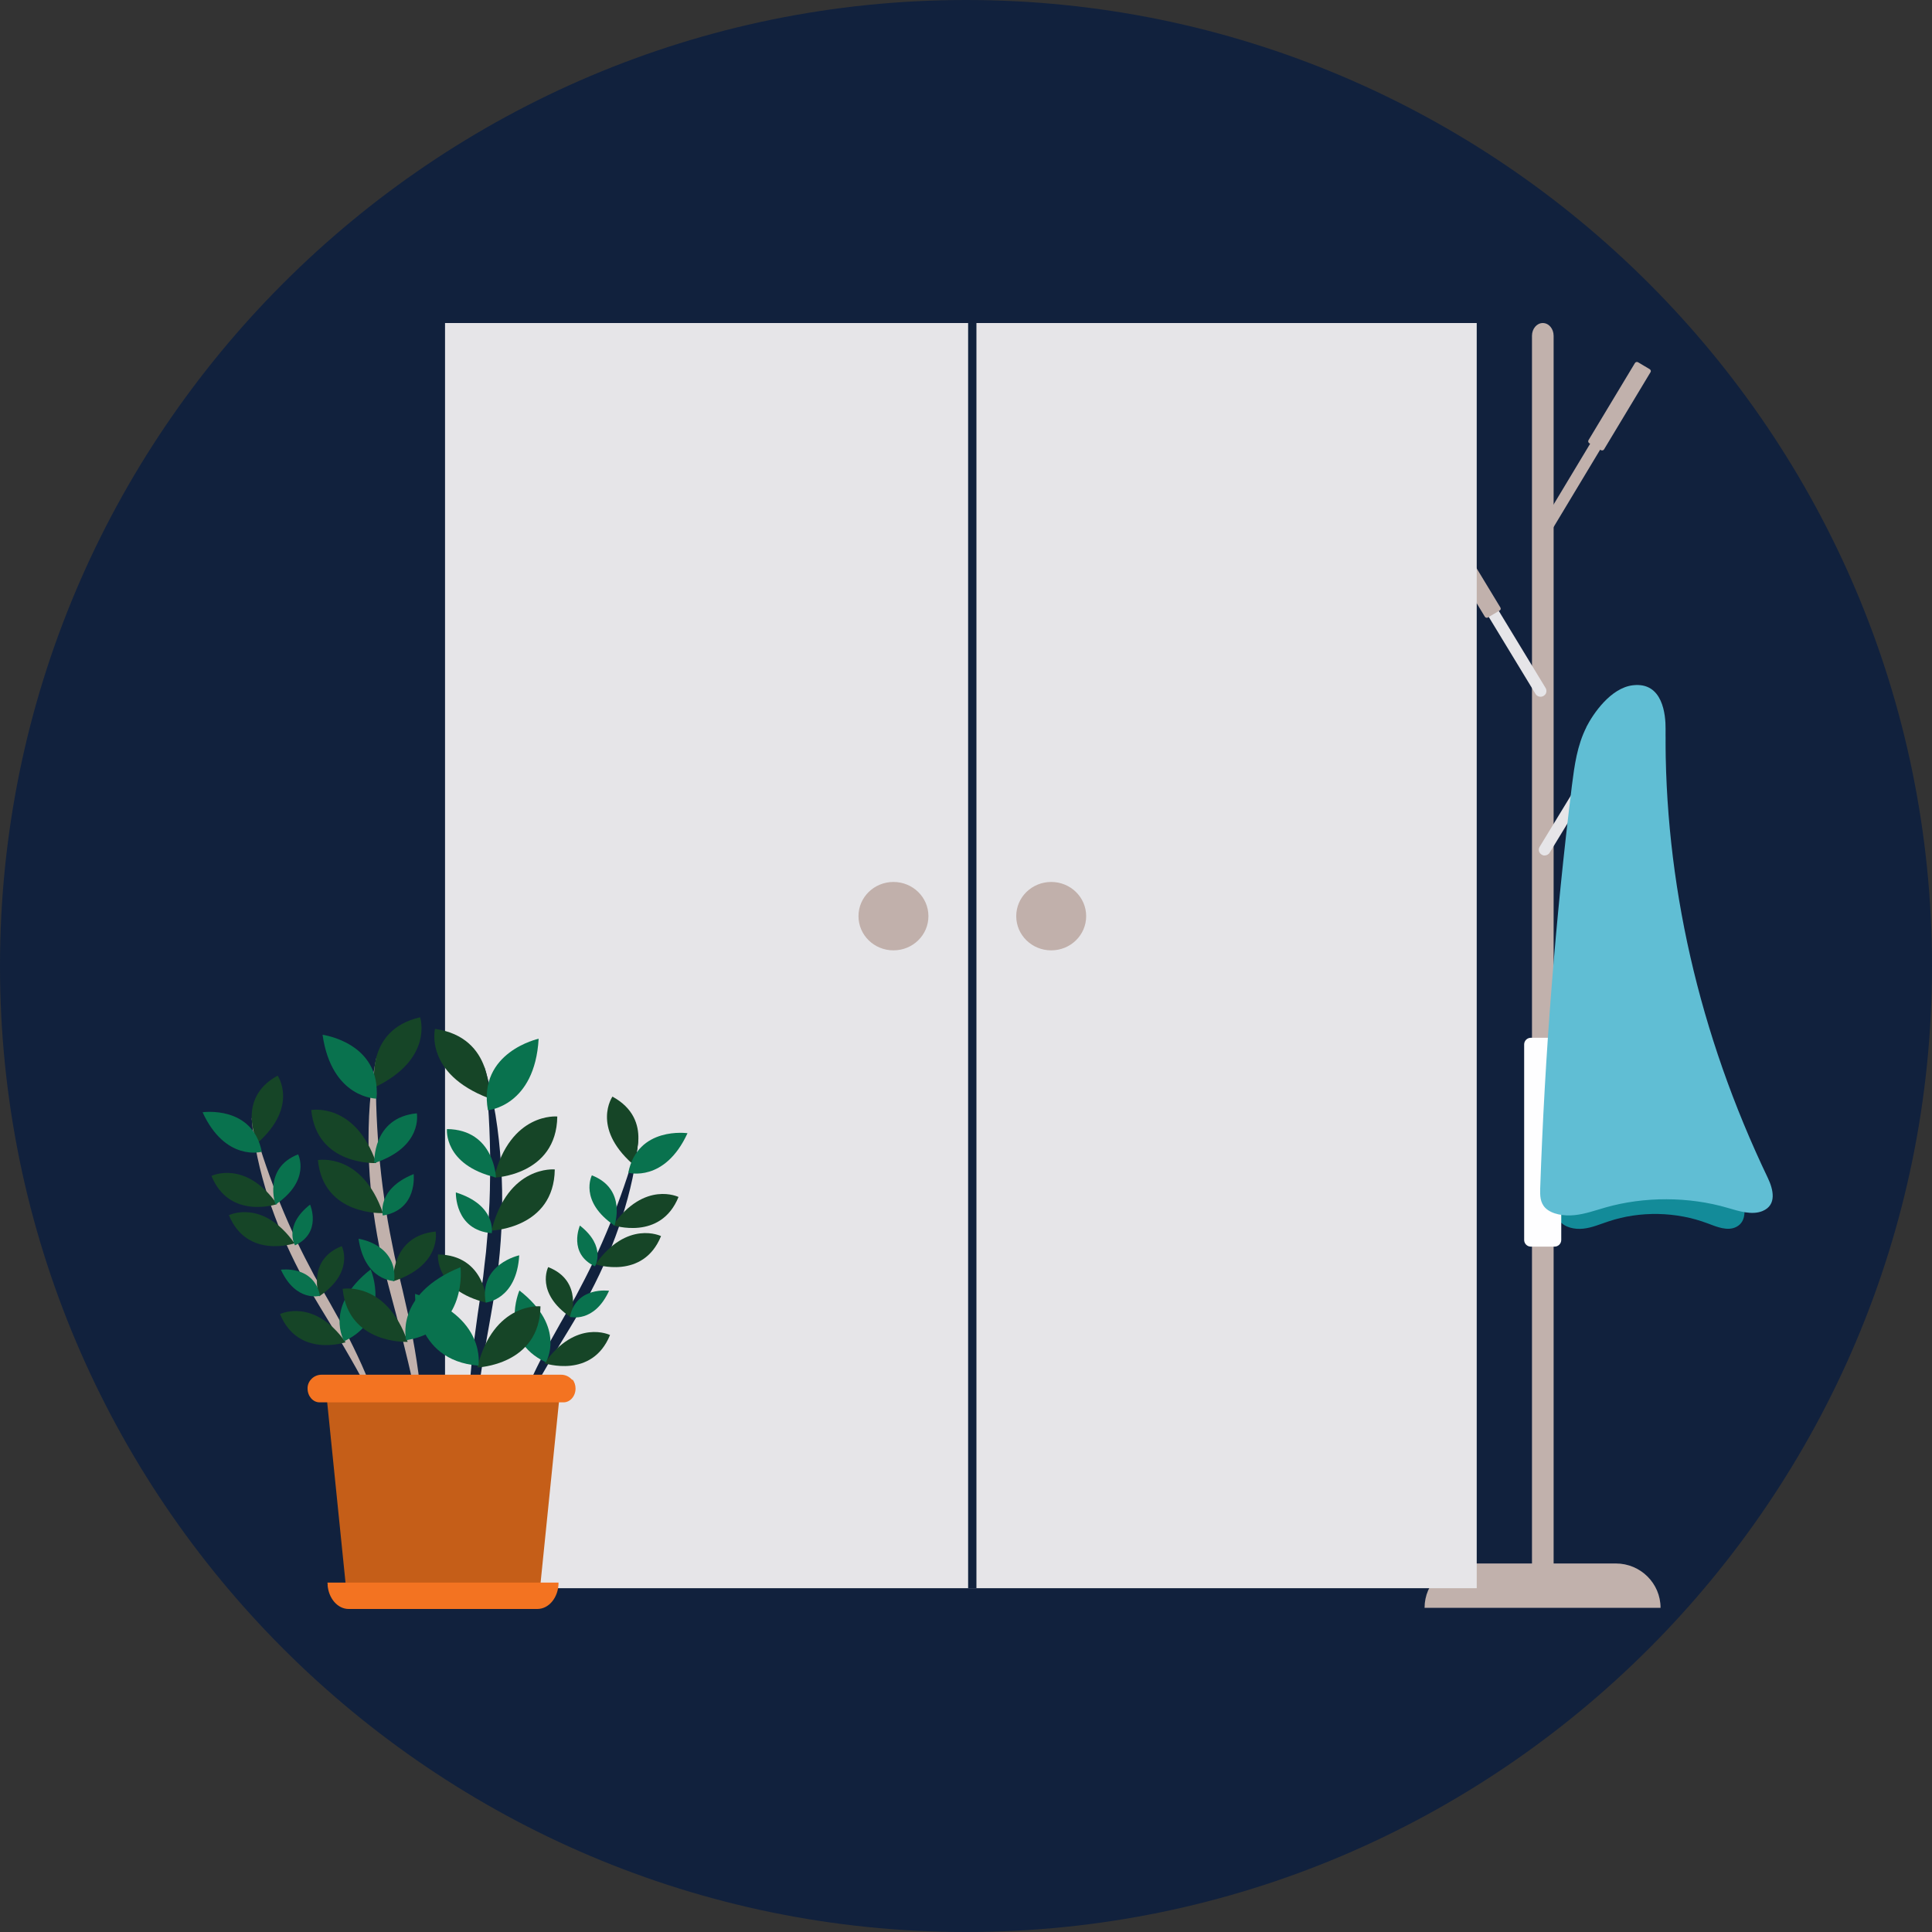 <?xml version="1.0" encoding="UTF-8"?>
<svg id="Layer_1" data-name="Layer 1" xmlns="http://www.w3.org/2000/svg" xmlns:xlink="http://www.w3.org/1999/xlink" version="1.1" viewBox="0 0 200 200">
  <rect x="0" y="0" width="200" height="200" fill="#333333" stroke="none"/>
  <defs>
    <style>
      .cls-1 {
        fill: #5c785a;
      }

      .cls-1, .cls-2, .cls-3, .cls-4, .cls-5, .cls-6, .cls-7, .cls-8, .cls-9, .cls-10, .cls-11, .cls-12, .cls-13, .cls-14 {
        stroke-width: 0px;
      }

      .cls-2 {
        fill: #f7ede0;
      }

      .cls-3 {
        fill: #c55e18;
      }

      .cls-15 {
        clip-path: url(#clippath);
      }

      .cls-4, .cls-16 {
        fill: none;
      }

      .cls-5 {
        fill: #164527;
      }

      .cls-6 {
        fill: #e6e5e8;
      }

      .cls-16 {
        stroke: #11223d;
        stroke-width: .86px;
      }

      .cls-7 {
        fill: #09724e;
      }

      .cls-17 {
        clip-path: url(#clippath-1);
      }

      .cls-18 {
        clip-path: url(#clippath-4);
      }

      .cls-19 {
        clip-path: url(#clippath-3);
      }

      .cls-20 {
        clip-path: url(#clippath-2);
      }

      .cls-8 {
        fill: #f37321;
      }

      .cls-9 {
        fill: #138b99;
      }

      .cls-10 {
        fill: #c1b0ab;
      }

      .cls-11 {
        fill: #11213d;
      }

      .cls-12 {
        fill: #60bed4;
      }

      .cls-13 {
        fill: #fefeff;
      }

      .cls-14 {
        fill: #c1b1ac;
      }
    </style>
    <clipPath id="clippath">
      <rect class="cls-4" x="0" width="200" height="200"/>
    </clipPath>
    <clipPath id="clippath-1">
      <rect class="cls-4" x="0" width="200" height="200"/>
    </clipPath>
    <clipPath id="clippath-2">
      <path class="cls-4" d="M33.82,107.2c-.27-.06-.43-.08-.43-.08l.43.08Z"/>
    </clipPath>
    <clipPath id="clippath-3">
      <rect class="cls-4" x="0" width="200" height="200"/>
    </clipPath>
    <clipPath id="clippath-4">
      <rect class="cls-4" x="0" width="200" height="200"/>
    </clipPath>
  </defs>
  <g class="cls-15">
    <path class="cls-11" d="M100,200C44.86,200,0,155.14,0,100S44.86,0,100,0s100,44.86,100,100-44.86,100-100,100"/>
    <path class="cls-14" d="M160.26,54.85c-.09,0-.18-.04-.26-.08-.29-.17-.38-.54-.21-.82l9.46-15.73c.17-.28.54-.38.83-.21.29.17.38.54.21.82l-9.46,15.73c-.12.2-.35.31-.57.29"/>
    <path class="cls-14" d="M165.73,46.6l-1.21-.72c-.11-.07-.14-.21-.08-.31l4.81-7.99c.07-.11.21-.14.32-.08l1.21.72c.11.07.15.21.08.31l-4.81,7.99c-.07.11-.21.14-.32.08"/>
    <path class="cls-14" d="M159.71,163.67c-.62,0-1.12-.59-1.12-1.32V34.76c0-.73.5-1.32,1.12-1.32s1.12.59,1.12,1.32v127.59c0,.73-.5,1.32-1.12,1.32"/>
    <path class="cls-14" d="M171.91,166.44h-24.44c0-2.54,2.07-4.59,4.63-4.59h15.17c2.56,0,4.63,2.06,4.63,4.59"/>
    <path class="cls-9" d="M165.76,76.68c-.82,1.9-1.08,3.96-1.32,5.99-1.62,13.87-2.75,27.78-3.38,41.72-.03.69-.04,1.44.4,2.01.52.67,1.55.89,2.45.79.91-.1,1.74-.47,2.6-.75,3.28-1.1,7.04-1.02,10.28.21.94.36,2.04.81,2.93.37,1.22-.6.93-2.22.49-3.4-5.54-15.01-8.19-30.86-7.8-46.64.04-1.43-.13-4.9-2.68-4.56-1.86.25-3.38,2.89-3.97,4.25"/>
    <path class="cls-13" d="M160.93,129.05h-2.46c-.38,0-.69-.31-.69-.69v-20.24c0-.38.31-.69.69-.69h2.46c.38,0,.69.31.69.69v20.24c0,.38-.31.69-.69.69"/>
    <path class="cls-6" d="M159.85,88.56c-.09,0-.18-.04-.26-.09-.29-.17-.38-.54-.2-.82l9.55-15.68c.17-.28.54-.37.83-.2.28.17.38.54.2.82l-9.55,15.68c-.12.2-.35.3-.57.29"/>
    <path class="cls-2" d="M165.37,80.34l-1.2-.72c-.11-.07-.14-.21-.08-.31l4.86-7.96c.07-.11.21-.14.32-.08l1.2.72c.11.07.14.21.08.32l-4.86,7.96c-.07.11-.21.14-.32.08"/>
    <path class="cls-6" d="M159.99,71.85c-.05.07-.11.14-.2.19-.29.17-.66.08-.83-.2l-9.53-15.69c-.17-.28-.08-.65.21-.83.28-.17.66-.08.83.21l9.53,15.69c.12.2.11.45,0,.63"/>
    <path class="cls-14" d="M155.24,63.2l-1.21.72c-.11.07-.25.03-.32-.08l-4.83-7.97c-.07-.11-.03-.25.08-.31l1.21-.72c.11-.07.25-.03.32.08l4.83,7.97c.07.11.03.25-.08.31"/>
    <path class="cls-12" d="M164.23,75.26c-.97,1.92-1.24,3.98-1.5,6.01-1.71,13.89-2.81,27.83-3.29,41.77-.02.69-.02,1.44.53,2,.66.66,1.92.87,3.04.75,1.11-.12,2.13-.49,3.18-.79,4.02-1.15,8.65-1.14,12.66.04,1.17.34,2.52.78,3.62.32,1.49-.63,1.1-2.23.54-3.41-7.14-14.91-10.74-30.71-10.59-46.5.01-1.43-.27-4.89-3.4-4.51-2.29.28-4.1,2.95-4.8,4.32"/>
  </g>
  <rect class="cls-6" x="46.07" y="33.44" width="106.8" height="130.97"/>
  <line class="cls-16" x1="100.65" y1="33.44" x2="100.65" y2="164.41"/>
  <g class="cls-17">
    <path class="cls-10" d="M92.49,98.38c2,0,3.62-1.58,3.62-3.54s-1.62-3.54-3.62-3.54-3.62,1.58-3.62,3.54,1.62,3.54,3.62,3.54"/>
    <path class="cls-10" d="M108.82,98.38c2,0,3.62-1.58,3.62-3.54s-1.62-3.54-3.62-3.54-3.62,1.58-3.62,3.54,1.62,3.54,3.62,3.54"/>
    <path class="cls-14" d="M26.05,115.7c.66,2.71,1.58,5.33,2.56,7.91,1.01,2.57,2.15,5.09,3.45,7.53.31.62.64,1.22.99,1.82l1.04,1.81c.69,1.22,1.37,2.44,2,3.69.63,1.25,1.24,2.52,1.78,3.81.26.65.51,1.31.73,1.97.22.67.44,1.34.49,2.04-.42-1.33-1.08-2.55-1.74-3.77-.66-1.22-1.36-2.42-2.06-3.62-1.4-2.4-2.92-4.73-4.26-7.22-1.3-2.5-2.42-5.09-3.28-7.76-.85-2.67-1.49-5.42-1.7-8.2"/>
    <path class="cls-5" d="M26.67,118.31s-2.33-4.56,2.07-6.96c0,0,2.2,3.16-2.07,6.96"/>
    <path class="cls-5" d="M28.68,124.65s-4.93,1.66-6.79-2.92c0,0,3.5-1.72,6.79,2.92"/>
    <path class="cls-5" d="M35.78,138.95s-4.93,1.66-6.79-2.92c0,0,3.5-1.72,6.79,2.92"/>
    <path class="cls-5" d="M30.49,128.71s-4.93,1.66-6.79-2.92c0,0,3.5-1.72,6.79,2.92"/>
    <path class="cls-7" d="M28.52,124.7s-1.33-3.77,2.34-5.2c0,0,1.38,2.67-2.34,5.2"/>
    <path class="cls-5" d="M33.04,134.2s-1.33-3.77,2.34-5.2c0,0,1.38,2.67-2.34,5.2"/>
    <path class="cls-7" d="M20.97,115.14s5.16-.75,6.13,4.09c0,0-3.76,1.06-6.13-4.09"/>
    <path class="cls-7" d="M29.08,131.44s3.41-.49,4.05,2.7c0,0-2.49.7-4.05-2.7"/>
    <path class="cls-7" d="M32.1,124.7s1.26,2.9-1.56,4.22c0,0-1.23-2.04,1.56-4.22"/>
    <path class="cls-7" d="M38.37,131.41s2.22,5.11-2.74,7.43c0,0-2.17-3.59,2.74-7.43"/>
    <path class="cls-11" d="M66.08,117.87c-.21,2.78-.85,5.53-1.7,8.2-.85,2.67-1.97,5.26-3.28,7.76-1.34,2.5-2.86,4.82-4.26,7.22-.7,1.2-1.4,2.4-2.06,3.62-.66,1.22-1.33,2.45-1.74,3.77.06-.7.28-1.37.49-2.04.22-.67.47-1.32.73-1.97.54-1.29,1.14-2.56,1.78-3.81.63-1.25,1.31-2.48,2-3.69l1.04-1.81c.35-.6.68-1.2.99-1.82,1.3-2.44,2.44-4.96,3.45-7.53.98-2.58,1.9-5.2,2.56-7.91"/>
    <path class="cls-5" d="M65.47,120.48s2.33-4.56-2.07-6.96c0,0-2.2,3.16,2.07,6.96"/>
    <path class="cls-5" d="M63.45,126.83s4.93,1.66,6.79-2.92c0,0-3.5-1.72-6.79,2.92"/>
    <path class="cls-5" d="M56.36,141.12s4.93,1.66,6.79-2.92c0,0-3.5-1.72-6.79,2.92"/>
    <path class="cls-5" d="M61.64,130.88s4.93,1.66,6.79-2.92c0,0-3.5-1.72-6.79,2.92"/>
    <path class="cls-7" d="M63.61,126.87s1.33-3.77-2.34-5.2c0,0-1.38,2.67,2.34,5.2"/>
    <path class="cls-5" d="M59.09,136.37s1.33-3.77-2.34-5.2c0,0-1.38,2.67,2.34,5.2"/>
    <path class="cls-7" d="M71.17,117.31s-5.16-.75-6.13,4.09c0,0,3.76,1.06,6.13-4.09"/>
    <path class="cls-7" d="M63.05,133.62s-3.41-.49-4.05,2.7c0,0,2.49.7,4.05-2.7"/>
    <path class="cls-7" d="M60.03,126.87s-1.26,2.9,1.56,4.22c0,0,1.23-2.04-1.56-4.22"/>
    <path class="cls-7" d="M53.77,133.59s-2.22,5.11,2.74,7.43c0,0,2.17-3.59-2.74-7.43"/>
    <path class="cls-11" d="M50.12,110.38c1.04,3.31,1.52,6.78,1.75,10.24.23,3.47.11,6.96-.27,10.42-.42,3.48-1.13,6.83-1.67,10.22-.26,1.7-.54,3.4-.74,5.1-.11.85-.2,1.71-.27,2.56-.04.43-.06.86-.07,1.29-.01.43-.03.86.04,1.29-.25-.84-.3-1.71-.36-2.58-.05-.87-.04-1.74-.04-2.6.04-1.73.16-3.47.33-5.19.16-1.72.4-3.44.64-5.15l.38-2.55.18-1.27.14-1.27.15-1.27.11-1.28c.09-.85.12-1.7.18-2.55.12-1.71.13-3.41.15-5.12-.02-3.42-.18-6.85-.63-10.28"/>
    <path class="cls-5" d="M50.59,113.68s.64-6.29-5.56-7.17c0,0-1.12,4.62,5.56,7.17"/>
    <path class="cls-5" d="M51.14,121.91s6.47-.21,6.55-6.33c0,0-4.84-.48-6.55,6.33"/>
    <path class="cls-5" d="M49.4,141.56s6.47-.21,6.55-6.33c0,0-4.84-.48-6.55,6.33"/>
    <path class="cls-5" d="M50.88,127.39s6.47-.21,6.55-6.33c0,0-4.84-.48-6.55,6.33"/>
    <path class="cls-7" d="M51.34,121.89s-.16-4.95-5.07-5.01c0,0-.38,3.7,5.07,5.01"/>
    <path class="cls-5" d="M50.41,134.87s-.16-4.95-5.07-5.01c0,0-.38,3.7,5.07,5.01"/>
    <path class="cls-7" d="M55.76,107.53s-6.32,1.37-5.25,7.4c0,0,4.85-.4,5.25-7.4"/>
    <path class="cls-7" d="M53.75,129.95s-4.18.9-3.47,4.89c0,0,3.2-.27,3.47-4.89"/>
    <path class="cls-7" d="M47.19,123.44s-.14,3.91,3.72,4.22c0,0,.51-2.9-3.72-4.22"/>
    <path class="cls-7" d="M42.97,133.94s-.25,6.89,6.56,7.43c0,0,.89-5.1-6.56-7.43"/>
    <path class="cls-14" d="M38.97,109.39c-.14,3.29-.01,6.55.25,9.8.28,3.25.73,6.47,1.39,9.66.15.8.32,1.59.51,2.38l.57,2.39c.37,1.6.74,3.21,1.03,4.84.3,1.62.56,3.25.74,4.89.07.82.15,1.65.17,2.47.02.83.03,1.66-.13,2.47.02-.41-.02-.82-.07-1.22-.04-.41-.11-.81-.17-1.21-.13-.81-.29-1.61-.46-2.41-.33-1.6-.73-3.19-1.12-4.78-.79-3.18-1.73-6.3-2.41-9.57-.64-3.25-1.04-6.55-1.11-9.86-.06-3.3.11-6.63.83-9.85"/>
    <path class="cls-5" d="M38.8,112.55s-1.12-5.92,4.69-7.24c0,0,1.44,4.3-4.69,7.24"/>
    <path class="cls-5" d="M38.95,120.4s-6.16.3-6.73-5.49c0,0,4.55-.83,6.73,5.49"/>
    <path class="cls-5" d="M42.2,138.91s-6.16.3-6.73-5.49c0,0,4.55-.83,6.73,5.49"/>
    <path class="cls-5" d="M39.64,125.58s-6.16.3-6.73-5.49c0,0,4.55-.83,6.73,5.49"/>
    <path class="cls-7" d="M38.75,120.4s-.25-4.71,4.4-5.15c0,0,.67,3.48-4.4,5.15"/>
    <path class="cls-5" d="M40.7,132.64s-.25-4.71,4.4-5.15c0,0,.67,3.48-4.4,5.15"/>
    <path class="cls-7" d="M33.39,107.12s6.11.81,5.58,6.61c0,0-4.63,0-5.58-6.61"/>
  </g>
  <g class="cls-20">
    <rect class="cls-1" x="33.39" y="107.12" width=".43" height=".08"/>
  </g>
  <g class="cls-19">
    <path class="cls-1" d="M39,112.85l-.03.88c.03-.31.03-.6.03-.88"/>
    <path class="cls-7" d="M37.12,128.24s4.04.53,3.69,4.37c0,0-3.06,0-3.69-4.37"/>
    <path class="cls-7" d="M42.82,121.54s.45,3.7-3.19,4.29c0,0-.72-2.71,3.19-4.29"/>
    <path class="cls-7" d="M47.67,131.18s.8,6.51-5.62,7.56c0,0-1.26-4.77,5.62-7.56"/>
  </g>
  <polygon class="cls-3" points="55.87 164.74 35.86 164.74 33.82 144.67 57.91 144.67 55.87 164.74"/>
  <g class="cls-18">
    <path class="cls-8" d="M57.11,163.83h-23.21c0,.09.02.18.03.27l-.02-.03c.1,1.39,1.04,2.49,2.18,2.49h19.54c1.21,0,2.19-1.22,2.19-2.73h-.71Z"/>
    <path class="cls-8" d="M59.25,142.81v.06c-.28-.34-.69-.56-1.16-.56h-24.8c-.77,0-1.4.59-1.45,1.32h0s0,.07,0,.11c0,.79.56,1.43,1.24,1.43h25.26c.68,0,1.24-.64,1.24-1.43,0-.36-.12-.69-.31-.94"/>
  </g>
</svg>